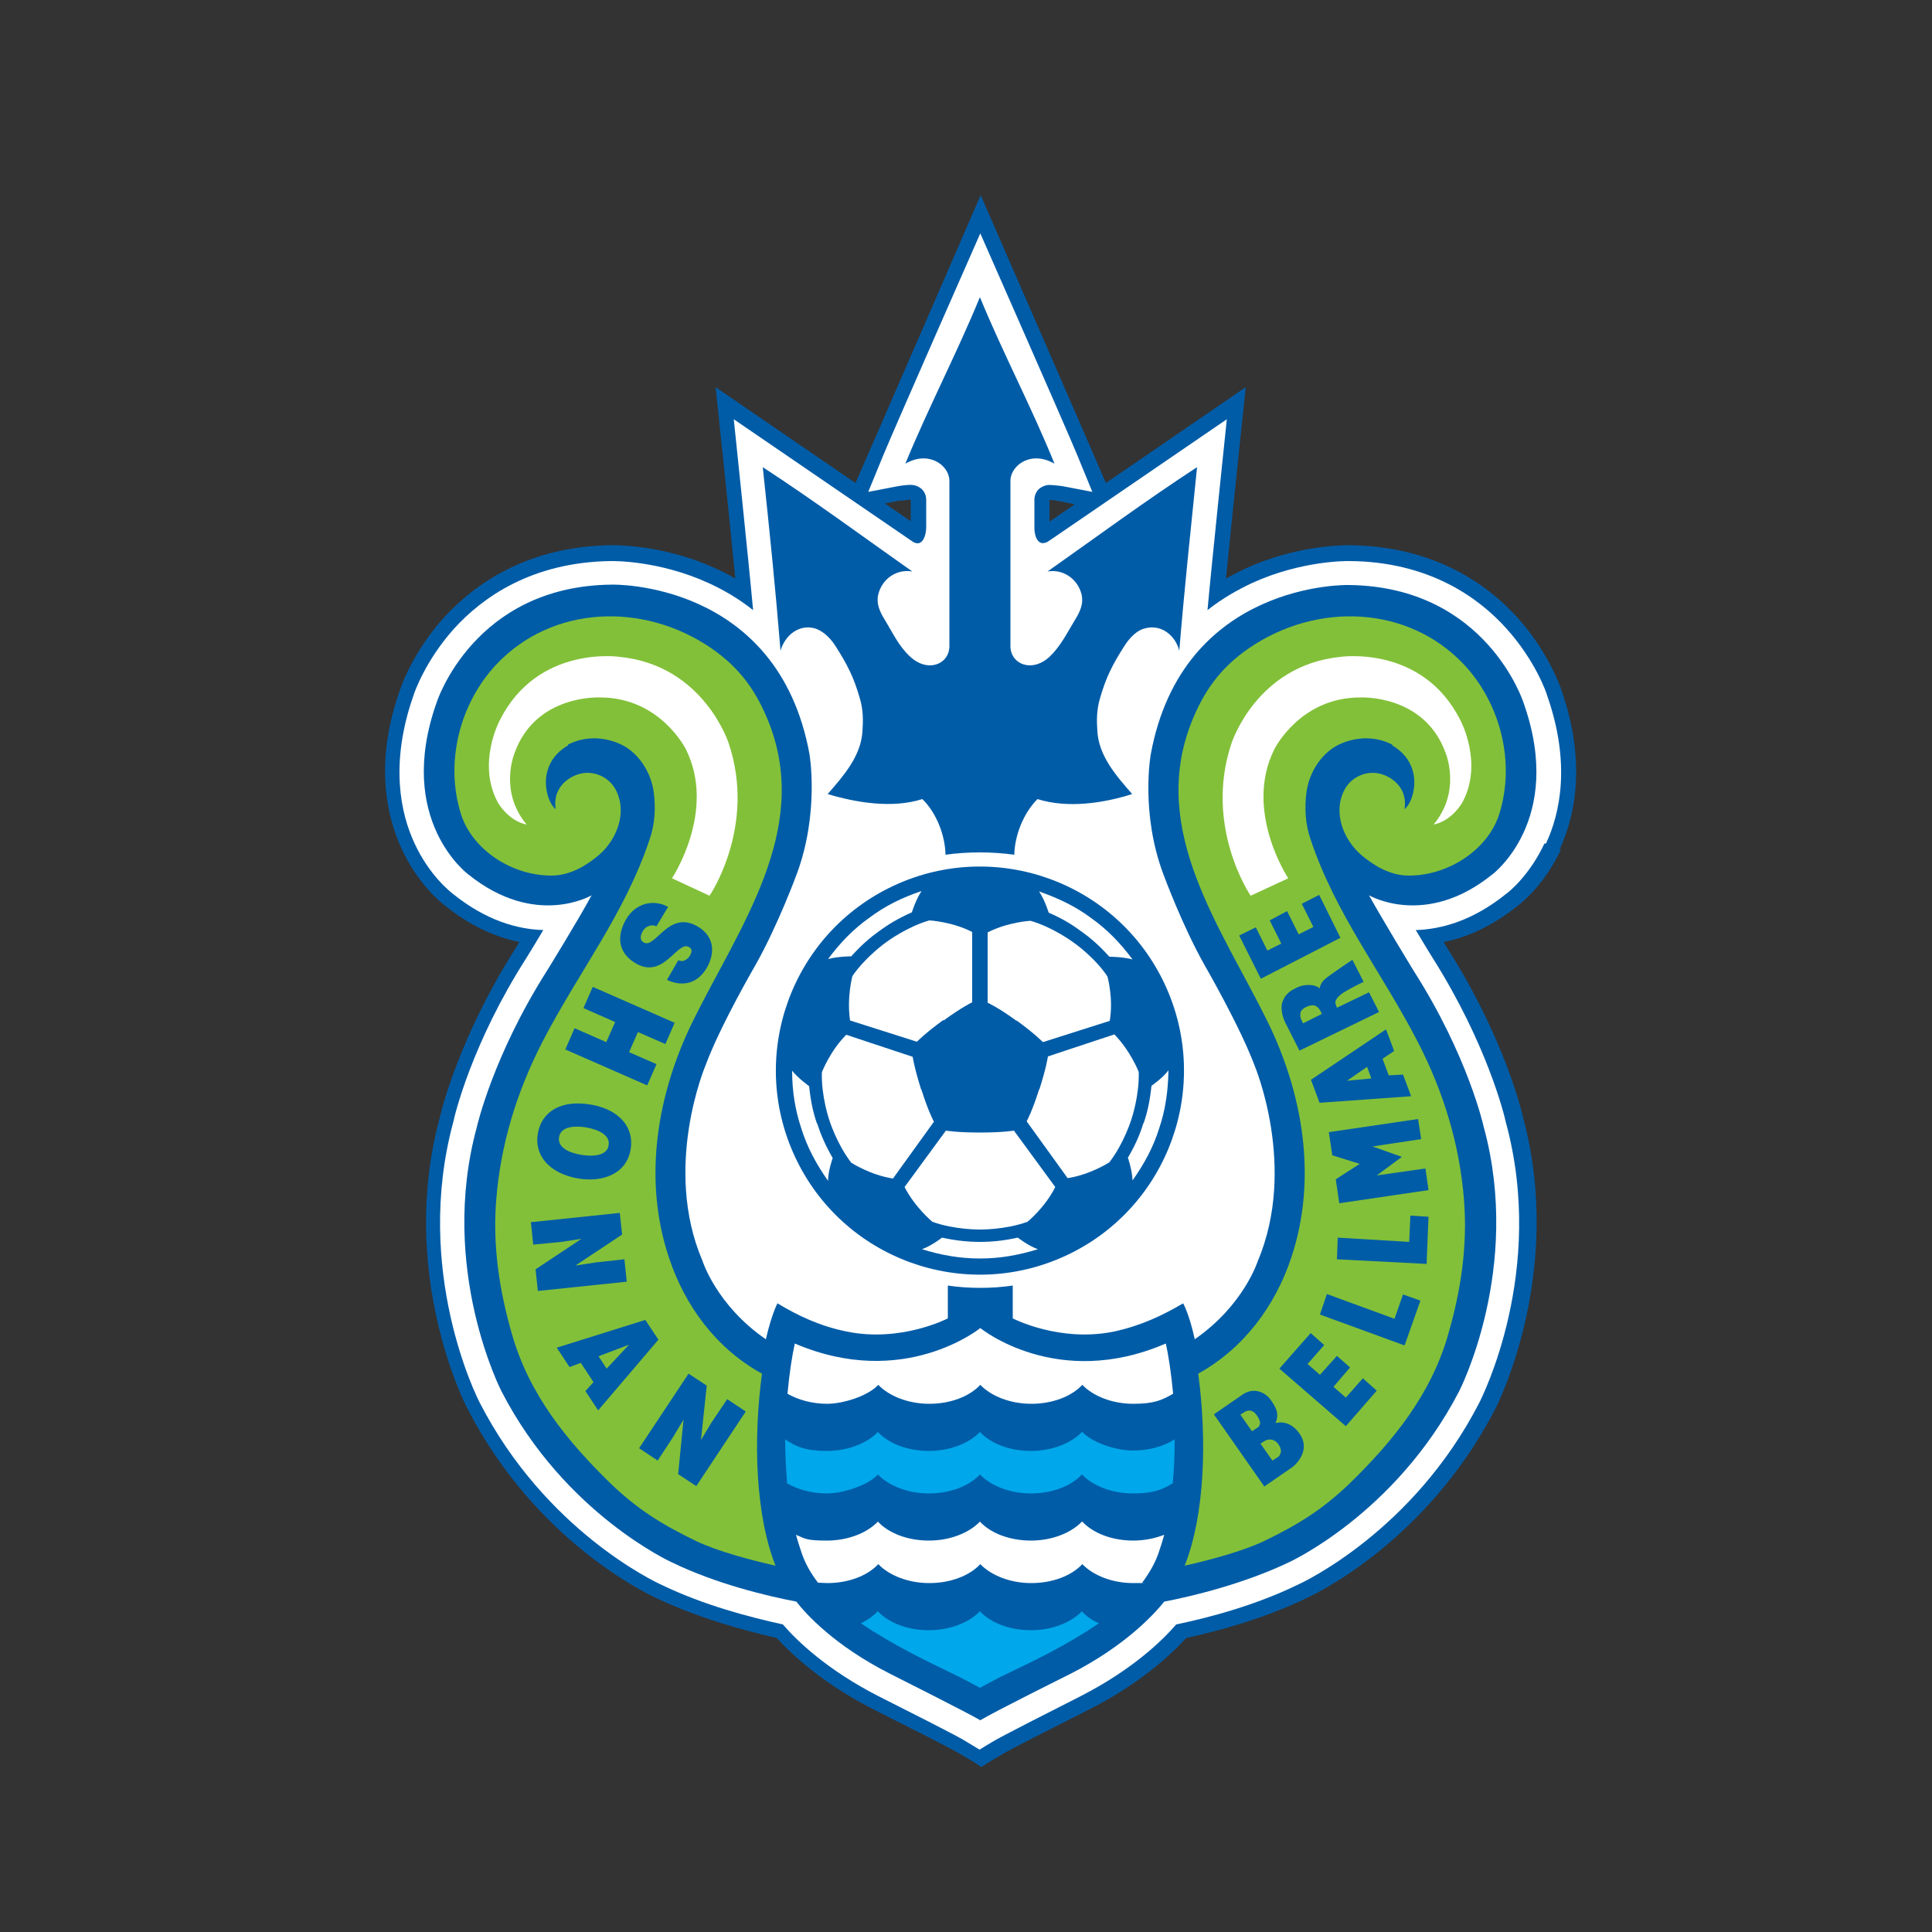 <?xml version="1.0" encoding="utf-8"?>
<svg xmlns="http://www.w3.org/2000/svg" id="_レイヤー_1" data-name="レイヤー_1" version="1.1" viewBox="0 0 500 500">
  
  <rect x="0" y="0" width="500" height="500" fill="#333333" stroke="none"/>
  
  <defs>
    <style>
      .st0 {
        fill: #fff;
      }

      .st1 {
        fill: none;
      }

      .st2 {
        fill: #82c039;
      }

      .st3 {
        fill: #00a7ea;
      }

      .st4 {
        fill: #005ca7;
      }
    </style>
  </defs>
  <g>
    <g>
      <path class="st1" d="M408.7,222.3c4.3-9.3,7.9-24.7.7-45.3h0s0,0,0,0c-.6-1.9-4-11.4-12.6-20.8-7.7-8.5-21.1-18.5-42-20.3v-.3s-5.6,0-5.6,0h-.1,0c-.2,0-.5,0-.8,0h-4.7s0,.1,0,.3c-4.8.4-12,1.6-19.8,4.7l4.1-39.6,1.2-12s-10,6.8-10,6.8l-30.6,20.9c-7-16.2-25.3-58.4-29.7-68.3l-5.1-11.8-5.1,11.8c-4.3,10-22.7,52.2-29.7,68.3l-30.6-20.9-10-6.8,1.3,12,4.1,39.6c-7.8-3-14.9-4.2-19.7-4.7v-.3h-5c-.1,0-.2,0-.4,0h-.2c-.1,0-.2,0-.2,0h-5.5c0,.1,0,.2,0,.3-20.9,1.7-34.3,11.8-42,20.3-8.5,9.3-11.9,18.6-12.6,20.7,0,0,0,.1,0,.1h0c-7.2,20.6-3.6,36,.7,45.3,4.6,9.9,11,15.3,12.9,16.7,4.4,3.5,9.1,6.3,14,8.2-12.7,21.4-17,39-17.5,41-11.3,41.8,7,77.8,7.8,79.3,18.3,35.4,48.2,49.9,51.6,51.4,10.6,5.1,22,8.3,30.3,10.2,5,5.2,13.1,12.2,25.5,18.4,11.7,5.9,20.9,10.6,22.1,11.4.9.5,1.9,1.1,2.7,1.6l5.6,3.9,5.6-3.9c.8-.5,1.7-1,2.5-1.5,1.4-.9,10.6-5.6,22.3-11.5,12.4-6.3,20.5-13.3,25.5-18.5,8.3-1.9,19.8-5.1,30.4-10.2,3.3-1.5,33.2-15.9,51.5-51.4.8-1.5,19-37.5,7.7-79.5-.4-1.9-4.7-19.4-17.4-40.8,4.9-1.9,9.6-4.6,14.1-8.3,1.7-1.3,8.2-6.7,12.8-16.6Z"/>
      <g>
        <path class="st4" d="M233.2,129.6c.8-.1,2-.3,2.5-.3v5.6l-6.7-4.6,4.1-.8ZM403.6,219.9c3.9-8.4,7.1-22.3.5-41.3h0c-.3-.9-3.4-9.9-11.4-18.8-7.6-8.4-21.4-18.5-43.5-18.7h0s0,0,0,0h0s0,0,0,0h0s0,0,0,0h0c-1.6,0-13.7,0-26.8,6-1.7.8-3.4,1.7-5.1,2.6,1.5-15.6,5.1-49.5,5.1-49.5l-36.2,24.8c-.4-1.1-32.4-74.5-32.4-74.5,0,0-31.9,73.5-32.4,74.5l-36.2-24.8s3.6,34,5.1,49.5c-1.6-.9-3.3-1.8-5.1-2.6-13.1-6-25.2-6-26.8-6h0s0,0,0,0h0s0,0,0,0h0s0,0,0,0h0c-22.1.2-35.8,10.3-43.5,18.7-8,8.9-11.1,17.8-11.4,18.8h0c-6.7,18.9-3.4,32.8.5,41.2,4.2,9,10,13.7,11.2,14.6,6.1,4.9,12.5,8,19.2,9.4l-1.1,1.8c-14.3,22.6-19,41.4-19.5,43.7-10.8,40,6.5,74.1,7.3,75.5,17.4,33.7,45.7,47.4,49,48.9,10.8,5.1,22.5,8.3,30.9,10.2,4,4.4,12.1,11.9,25.1,18.5,9.7,4.9,20.8,10.5,22.5,11.6,0,0,3.7,2.1,5.4,3.3h0s0,0,0,0c0,0,0,0,0,0h0c1.7-1.2,5.4-3.3,5.4-3.3,1.7-1.1,12.8-6.7,22.5-11.6,13-6.6,21.1-14.1,25.1-18.5,8.4-1.8,20.1-5,30.9-10.2,3.3-1.5,31.5-15.2,49-48.9.7-1.4,18-35.5,7.3-75.5-.5-2.3-5.2-21.2-19.5-43.7l-1.1-1.8c6.6-1.3,13.1-4.5,19.2-9.4,1.2-.9,7-5.6,11.2-14.6ZM278.3,130.4l-6.7,4.6v-5.6c.6,0,1.7.1,2.5.3l4.1.8Z"/>
        <path class="st0" d="M400.1,218.3c3.6-7.7,6.5-20.6.3-38.3-.2-.8-3.1-9.1-10.6-17.4-7.1-7.9-20-17.3-40.7-17.4h.1c-.5,0-12.3-.2-25.2,5.7-3.6,1.7-7.6,3.9-11.5,7,1.1-12.2,5-49.4,5-49.4l-45.9,31.4c-1.5,1.1-2.4.5-2.4.5-1.6-.9-1.5-3.9-1.5-3.9v-7.1c0-2.2,1.5-3.1,1.5-3.1,1.2-.8,2.2-.8,2.2-.8,1.2,0,3.5.3,3.5.3l7.8,1.5-3.9-9.5c-3.1-7.5-25.1-57.4-25.1-57.4,0,0-22,49.9-25.1,57.4l-3.9,9.5,7.8-1.5s2.3-.4,3.5-.3c0,0,1.1,0,2.2.8,0,0,1.5.9,1.5,3.1v7.1s0,3-1.5,3.9c0,0-.9.7-2.4-.5l-45.9-31.4s3.9,37.2,5,49.4c-3.9-3.1-7.8-5.3-11.5-7-12.9-5.9-24.7-5.7-25.2-5.7h.1c-20.8.2-33.6,9.6-40.7,17.4-7.5,8.3-10.4,16.7-10.6,17.4-6.2,17.7-3.3,30.6.3,38.3,3.8,8.2,9.1,12.4,10,13.1,8.6,6.9,16.7,9.1,23.3,9.3-2.2,3.7-4.1,6.8-4.3,7.1-14.2,22.2-18.6,40.7-19,42.6-10.4,38.5,6.2,71.4,6.9,72.7,17,33,45.3,46.3,47.1,47.1,10.8,5.2,22.6,8.3,31.3,10.2,3.7,4.3,11.5,11.8,24.8,18.6,7.7,3.9,20.7,10.4,22.8,11.8l3.3,2h0s0,0,0,0h0s0,0,0,0l3.3-2c2.1-1.3,15.1-7.9,22.8-11.8,13.3-6.8,21.1-14.3,24.8-18.6,8.7-1.8,20.6-5,31.3-10.2,1.8-.8,30.1-14.1,47.1-47.1.7-1.4,17.4-34.2,6.9-72.7-.4-1.9-4.9-20.3-19-42.6-.2-.3-2.1-3.4-4.3-7.1,6.6-.2,14.7-2.4,23.3-9.3,1-.7,6.2-5,10-13.1Z"/>
        <g>
          <circle class="st4" cx="253.6" cy="277" r="52.8" transform="translate(-93.3 133.2) rotate(-25)"/>
          <g>
            <g>
              <path class="st0" d="M253.6,321.4c-3,0-6.1-.3-9.8-1.1,0,0-2.7,2.1-5.2,3,5.2,1.6,10,2.4,15,2.4,5,0,9.8-.8,15-2.4-2.5-.9-5.2-3-5.2-3-3.7.8-6.7,1.1-9.8,1.1Z"/>
              <path class="st0" d="M295.9,290.7c-.9,2.9-2.1,5.7-4,8.9,0,0,1.1,3.2,1.2,5.9,3.1-4.4,5.4-8.7,6.9-13.5,1.6-4.7,2.3-9.6,2.4-15-1.6,2.1-4.4,4-4.4,4-.4,3.8-1,6.7-2,9.6Z"/>
              <path class="st0" d="M279.8,241c2.5,1.8,4.8,3.8,7.3,6.6,0,0,3.4,0,6,.7-3.2-4.3-6.6-7.8-10.7-10.7-4-3-8.4-5.1-13.5-6.9,1.5,2.2,2.5,5.5,2.5,5.5,3.5,1.5,6.1,3.1,8.5,4.9Z"/>
              <path class="st0" d="M227.5,241c2.4-1.8,5.1-3.4,8.5-4.9,0,0,1-3.3,2.5-5.5-5.1,1.7-9.5,3.9-13.5,6.9-4.1,2.9-7.5,6.4-10.7,10.7,2.5-.7,6-.7,6-.7,2.5-2.8,4.8-4.8,7.3-6.6Z"/>
              <path class="st0" d="M211.4,290.7c-1-2.9-1.6-5.8-2-9.6,0,0-2.8-2-4.4-4,0,5.4.8,10.2,2.4,15,1.5,4.8,3.8,9.1,6.9,13.5,0-2.6,1.2-5.9,1.2-5.9-1.9-3.3-3.1-6.1-4-8.9Z"/>
            </g>
            <g>
              <path class="st0" d="M253.6,293.1c-6,0-8.8-.5-8.8-.5l-10.7,14.6c2.7,5.3,7.2,9,7.2,9,5.8,2.1,12.3,2,12.3,2,0,0,6.5.1,12.3-2,0,0,4.5-3.6,7.2-9l-10.7-14.6s-2.8.5-8.8.5Z"/>
              <path class="st0" d="M268.9,282c-1.8,5.7-3.2,8.2-3.2,8.2l10.6,14.7c5.9-.9,10.8-4.1,10.8-4.1,3.8-4.9,5.7-11.1,5.7-11.1,0,0,2.1-6.1,1.9-12.3,0,0-2.1-5.4-6.3-9.7l-17.2,5.7s-.4,2.9-2.2,8.5Z"/>
              <path class="st0" d="M263.1,264.1c4.8,3.5,6.8,5.6,6.8,5.6l17.3-5.5c1-5.9-.6-11.5-.6-11.5-3.4-5.1-8.8-8.8-8.8-8.8,0,0-5.2-3.9-11.1-5.6,0,0-5.8.3-11.1,3v18.2c0,0,2.7,1.2,7.5,4.7Z"/>
              <path class="st0" d="M244.2,264.1c4.8-3.5,7.4-4.7,7.4-4.7v-18.2c-5.2-2.7-11.1-3-11.1-3-5.9,1.7-11.1,5.6-11.1,5.6,0,0-5.3,3.7-8.8,8.8,0,0-1.5,5.6-.6,11.5l17.3,5.5s2-2.1,6.8-5.6Z"/>
              <path class="st0" d="M238.4,282c-1.8-5.7-2.2-8.5-2.2-8.5l-17.2-5.7c-4.2,4.2-6.3,9.7-6.3,9.7-.2,6.2,1.9,12.3,1.9,12.3,0,0,1.9,6.2,5.7,11.1,0,0,4.9,3.2,10.8,4.1l10.6-14.7s-1.4-2.5-3.2-8.2Z"/>
            </g>
          </g>
        </g>
        <path class="st4" d="M253.7,220.6c2.9,0,5.8.2,8.8.6.1-4.9,2.3-10.7,6-14.4,7.9,2.5,17.3,1,24.5-1.3-4.1-4.7-8.6-9.8-9-16.2-.2-2.8-.2-5.5.6-8.3,1.6-5.7,3.3-9,6.5-14,1.5-2.3,3.4-4,5.3-4.4,4.2-1.1,7.8,1.9,8.8,5.8,1.3-15.9,3-31.7,4.6-47.5-13.2,8.6-25.8,17.9-38.7,27,4-.7,7.8,1.9,8.8,5.9.6,2.6-.5,4.7-1.8,6.8-2,3.3-3.6,6.6-6.4,9.3-4.7,4.4-10.3,1.9-10.2-2.8v-42.9c.2-3.8,5.3-7.7,11.4-4.2-5.9-14.6-13.3-28.5-19.3-43.1-6,14.6-13.3,28.5-19.3,43.1,6.1-3.5,11.2.4,11.4,4.2v42.9c.1,4.7-5.5,7.2-10.2,2.8-2.9-2.7-4.4-6-6.4-9.3-1.3-2.1-2.4-4.2-1.8-6.8,1-4,4.7-6.6,8.8-5.9-12.9-9.1-25.5-18.4-38.7-27,1.7,15.8,3.3,31.6,4.6,47.5,1.1-3.9,4.7-6.9,8.8-5.8,1.8.5,3.8,2.1,5.3,4.4,3.2,5,4.9,8.3,6.5,14,.8,2.8.8,5.5.6,8.3-.4,6.4-4.9,11.5-9,16.2,7.3,2.2,16.7,3.8,24.5,1.3,3.8,3.7,5.9,9.6,6,14.4,2.9-.4,5.9-.6,8.8-.6h0Z"/>
        <g>
          <g>
            <path class="st4" d="M386.1,226.4s19-14,8.2-44.5c0,0-9.6-30.2-45.4-30.5,0,0-42.9-1-51.1,43.9,0,0-2.7,15.1,3.3,31,0,0,4.8,13.1,10.6,23.4,0,0,9.2,15.9,13,26.1,0,0,11.1,26.3.8,50.6,0,0-3.6,11.4-16.3,20.2-1.4-6.5-3-9.3-3-9.3-5.3,3.1-10.9,5.8-17.9,7.3-14.1,2.9-26.2-3.4-26.2-3.4v-8.5c-2.7.4-5.6.6-8.4.6s-5.7-.2-8.4-.6v8.5s-12.1,6.3-26.2,3.4c-6.9-1.4-12.6-4.1-17.9-7.3,0,0-1.5,2.8-3,9.3-12.8-8.8-16.4-20.3-16.4-20.3-10.4-24.3.8-50.6.8-50.6,3.8-10.3,13-26.1,13-26.1,5.8-10.3,10.6-23.4,10.6-23.4,5.9-15.9,3.3-31,3.3-31-8.2-45-51.1-43.9-51.1-43.9-35.8.3-45.4,30.5-45.4,30.5-10.8,30.5,8.2,44.5,8.2,44.5,17.4,14,31.9,5.4,31.9,5.4-3.2,6-11.4,19.3-11.4,19.3-14.2,22.3-18.3,40.7-18.3,40.7-10,36.7,6.4,68.4,6.4,68.4,16.4,31.8,44.2,44.3,44.2,44.3,11.4,5.5,24.3,8.6,32.1,10.1,2.4,3.1,9.7,11.3,24.3,18.7,0,0,20.1,10.1,23.3,12,3.2-2,23.3-12,23.3-12,14.5-7.4,21.9-15.7,24.3-18.7,7.8-1.5,20.7-4.7,32.1-10.1,0,0,27.7-12.5,44.2-44.3,0,0,16.4-31.7,6.4-68.4,0,0-4-18.4-18.3-40.7,0,0-8.1-13.3-11.4-19.3,0,0,14.6,8.6,31.9-5.4Z"/>
            <g>
              <path class="st2" d="M360.3,192.7c-4.5-2.3-9.2-1.9-12.9-.4-5.1,2-8.6,7.4-9.3,12.8-.5,4-.3,8,1,11.9,6.5,19.6,18.4,34.4,27.8,52.6,6.7,13,10.9,26.7,12,41.2.9,11.6-.8,23.1-4.1,34.5-4.4,15.5-14.2,27.6-25.6,38.7-6.8,6.5-12.9,10.4-22,14.8-5.7,2.7-14,4.9-20.6,6.4,5.2-13.2,5.8-32.5,3.5-49.7,11.9-6.6,20-17.7,24.1-30.1,6.8-20.4,3-42.5-6.3-61.3-11.9-24.1-30.4-49-19.7-76.8,3.2-8.2,7.5-14.4,15.1-19.6,17.6-12,41.1-11,55.5,4.2,9.6,10.2,13.4,25.5,9.2,38.8-2.8,8.9-12.8,15.9-23.4,15.9-5.1,0-9.5-2.9-12.5-5.5-4.1-3.6-7.4-10.6-4.1-16.8,1.9-3.5,6.2-5.2,10-3.8,0,0,6.5,2,5.5,8.9,2.5-1.9,5.3-11.5-3.2-16.5Z"/>
              <path class="st0" d="M323.6,231.7s-12.1-17.8-4.9-39.3c0,0,6.4-20.2,28.2-22.4,0,0,21.3-3.2,31.1,16.5,0,0,5.9,11,.5,21.1,0,0-2.6,4.8-7.5,5.8,7.3-8.7,3.1-18.6,3.1-18.6-5.5-15.2-22.1-14.3-22.1-14.3-15.6,0-22.2,13.4-22.2,13.4-8,16,3.6,33.4,3.6,33.4l-9.7,4.5Z"/>
            </g>
            <g>
              <path class="st2" d="M147,192.7c4.5-2.3,9.2-1.9,12.9-.4,5.1,2,8.6,7.4,9.3,12.8.5,4,.3,8-1,11.9-6.5,19.6-18.4,34.4-27.8,52.6-6.7,13-10.9,26.7-12,41.2-.9,11.6.8,23.1,4.1,34.5,4.4,15.5,14.2,27.6,25.6,38.7,6.8,6.5,12.9,10.4,22,14.8,5.7,2.7,14,4.9,20.6,6.4-5.2-13.2-5.8-32.5-3.5-49.7-12-6.6-20-17.7-24.1-30.1-6.8-20.4-3-42.5,6.3-61.3,11.9-24.1,30.4-49,19.7-76.8-3.2-8.2-7.5-14.4-15.1-19.6-17.6-12-41.1-11-55.5,4.2-9.6,10.2-13.4,25.5-9.2,38.8,2.8,8.9,12.8,15.9,23.4,15.9,5.1,0,9.5-2.9,12.5-5.5,4.1-3.6,7.4-10.6,4.1-16.8-1.9-3.5-6.2-5.2-10-3.8,0,0-6.5,2-5.5,8.9-2.5-1.9-5.3-11.5,3.2-16.5Z"/>
              <path class="st0" d="M183.7,231.7s12.1-17.8,4.9-39.3c0,0-6.4-20.2-28.2-22.4,0,0-21.3-3.2-31.1,16.5,0,0-5.9,11-.5,21.1,0,0,2.6,4.8,7.5,5.8-7.3-8.7-3.1-18.6-3.1-18.6,5.5-15.2,22.1-14.3,22.1-14.3,15.6,0,22.2,13.4,22.2,13.4,8,16-3.6,33.4-3.6,33.4l9.7,4.5Z"/>
            </g>
          </g>
          <g>
            <path class="st0" d="M280,393.8c-2.8,2.9-7.7,4.9-13.2,4.9s-10.4-1.9-13.2-4.9c-2.8,2.9-7.7,4.9-13.2,4.9s-10.4-1.9-13.2-4.9c-2.8,2.9-7.7,4.9-13.2,4.9s-5.6-.5-8-1.5c.4,1.4.8,2.8,1.3,4.2.9,2.9,2.4,5.6,4.4,8.2.8,0,1.6.1,2.4.1,5.5,0,10.4-1.9,13.2-4.9,2.8,2.9,7.7,4.9,13.2,4.9s10.4-1.9,13.2-4.9c2.8,2.9,7.7,4.9,13.2,4.9s10.4-1.9,13.2-4.9c2.8,2.9,7.7,4.9,13.2,4.9s1.6,0,2.3-.1c1.9-2.6,3.5-5.3,4.4-8.2.5-1.4.9-2.8,1.3-4.2-2.3.9-5.1,1.5-8,1.5-5.5,0-10.4-1.9-13.2-4.9Z"/>
            <path class="st3" d="M280,370.6c-2.8,2.9-7.7,4.9-13.2,4.9s-10.4-1.9-13.2-4.9c-2.8,2.9-7.7,4.9-13.2,4.9s-10.4-1.9-13.2-4.9c-2.8,2.9-7.7,4.9-13.2,4.9s-8-1.1-10.8-3c0,3.7.2,7.5.5,11.4,2.8,1.6,6.4,2.6,10.3,2.6s10.4-1.9,13.2-4.9c2.8,2.9,7.7,4.9,13.2,4.9s10.4-1.9,13.2-4.9c2.8,2.9,7.7,4.9,13.2,4.9s10.4-1.9,13.2-4.9c2.8,2.9,7.7,4.9,13.2,4.9s7.5-1,10.3-2.6c.4-3.9.5-7.7.5-11.4-2.8,1.8-6.6,2.9-10.8,2.9s-10.4-1.9-13.2-4.9Z"/>
            <path class="st3" d="M266.8,421.9c-5.5,0-10.4-1.9-13.2-4.9-2.8,2.9-7.7,4.9-13.2,4.9s-10.4-1.9-13.2-4.9c-1.2,1.2-2.7,2.3-4.4,3.1,1,.7,2.1,1.4,3.2,2.1,8.3,5.2,15.8,8.6,22.5,11.9,0,0,2.7,1.4,5.1,2.7,2.4-1.3,5.1-2.7,5.1-2.7,6.7-3.3,14.3-6.7,22.5-11.9,1.1-.7,2.1-1.4,3.2-2.1-1.8-.8-3.3-1.8-4.4-3.1-2.8,2.9-7.7,4.9-13.2,4.9Z"/>
            <path class="st0" d="M227.3,358.4c2.8,2.9,7.7,4.9,13.2,4.9s10.4-1.9,13.2-4.9c2.8,2.9,7.7,4.9,13.2,4.9s10.4-1.9,13.2-4.9c2.8,2.9,7.7,4.9,13.2,4.9s7.5-1,10.3-2.6c-.5-5.4-1.2-10-1.9-13-28.2,12.2-48-4-48-4,0,0-19.8,16.1-48,4-.7,3.1-1.4,7.6-1.9,13,2.8,1.6,6.4,2.6,10.3,2.6s10.4-1.9,13.2-4.9Z"/>
          </g>
        </g>
      </g>
    </g>
    <g>
      <path class="st4" d="M175.5,248.5c.7.3,1.3.3,1.8,0s.9-.6,1.2-1.1c.7-1.2.6-1.9-.2-2.3-3-1.8-6.5,8.5-13.8,4.2-4.6-2.7-5-7.1-2.4-11.5,2.5-4.2,7.2-5.1,10.8-3.1l-3,5c-.8-.3-1.5-.3-2.1,0-.6.2-1.1.7-1.4,1.2-.8,1.3-.8,2.5.2,3,3,1.8,6.4-8.6,14-4.1,4.2,2.5,4.6,6.7,2.3,10.7-2.6,4.4-6.6,4.8-10.3,3.1l2.9-5Z"/>
      <path class="st4" d="M153.4,255.4l21.2,9.3-2.4,5.5-7.1-3.1-2.3,5.2,7.1,3.1-2.4,5.5-21.2-9.3,2.4-5.5,8.2,3.6,2.3-5.2-8.2-3.6,2.4-5.5Z"/>
      <path class="st4" d="M149.6,305c-7.8-1.4-11.4-6.3-10.4-11.7,1-5.7,6.1-8.8,13.9-7.4,7.2,1.3,11.1,5.9,10.1,11.6-1.1,6.5-7.5,8.5-13.5,7.5ZM151.9,291.8c-2.9-.5-6.7-.4-7.2,2.4-.5,2.6,2.2,4.1,5.9,4.7,3.1.5,6.6.1,6.9-2.5.5-2.7-2.8-4.1-5.7-4.6Z"/>
      <path class="st4" d="M149.1,327.5l5.2-.8,7.3-.8.6,5.8-23,2.4-.6-5.6,11.9-7.9-5.2.8-7.3.7-.6-5.8,23-2.4.6,5.6-11.9,7.9Z"/>
      <path class="st4" d="M144,348.8l23-7.2,3.4,5.1-15.6,18.3-3.3-5,2.1-2.3-3.3-5-2.9,1.1-3.3-5ZM162.8,348l-7.9,3,2.1,3.2,5.8-6.2Z"/>
      <path class="st4" d="M181.4,372.7l2.7-4.5,4.1-6.1,4.8,3.2-12.8,19.3-4.7-3.1,1.4-14.1-2.7,4.5-4,6.1-4.8-3.2,12.8-19.3,4.7,3.1-1.5,14.2Z"/>
    </g>
  </g>
  <g>
    <polygon class="st4" points="341.4 231.6 336.9 233.9 339.9 239.9 336.1 241.8 333.1 235.8 328.6 238.2 331.6 244.2 328 246 325 240 320.7 242.1 326.3 253.3 346.9 242.7 341.4 231.6"/>
    <polygon class="st4" points="369.7 314.9 365 314.6 364.7 321.4 346.2 320.3 346 325.9 369.2 327.1 369.7 314.9"/>
    <polygon class="st4" points="367.6 336.6 363.1 335 360.9 341.3 343.4 334.9 341.6 340.2 363.5 348.2 367.6 336.6"/>
    <path class="st4" d="M339.2,279.5l19.5-13.1,2.1,5.6-3,2,1.6,4.3,3.7-.2,2.1,5.6-23.7,1.7-2.2-5.9ZM348.6,279.7l6.3-.6-1.1-3-5.2,3.6Z"/>
    <path class="st4" d="M337.3,264.8l4.8-2.4-.5-1c-.3-.5-.9-1.1-1.5-1.2-1.1-.2-2.9.6-3.4,1.5-.2.4-.3,1.3,0,2l.5,1.1ZM341.5,255.8c.3-1.6,1.2-2.4,3.1-3.7,2.8-2,5.4-3.7,5.4-3.7l2.9,5.7s-3.2,1.5-5.4,2.9c-1.6,1.1-2,2.1-1.9,2.6.1.5.4,1.2.4,1.2l8.3-4,2.6,5.1-20.6,10-3.7-7.3s-1.5-3-.7-5.3c.8-2.3,2.3-3,3.9-3.8,1.7-.8,4.6-.9,5.8.4Z"/>
    <polygon class="st4" points="356.3 359.9 352.7 356.7 348.3 361.7 345.1 358.9 349.4 353.9 346 350.9 341.6 355.8 338.4 353 342.7 348.1 339.2 345 331.1 354.2 348.3 369.1 356.3 359.9"/>
    <path class="st4" d="M314.2,366l7.1-4.9c3.5-2.6,6.6-.2,7.5,1.1,1.3,1.9,2.4,3.5,1.3,6.1,0,0,3.5-1.2,6.2,2.7,3.3,4.7-1.7,8.6-1.7,8.6l-7.4,5.1-13-18.6ZM322.3,365.3l-1.3.8,3,4.3,1.7-1.1c.6-.8.6-1.5-.5-3.1-.9-1.2-1.8-1.4-2.9-.9ZM327.5,372.8l-1.3.8,3.1,4.4,1.7-1.1c.5-.8.9-1.6-.2-3.2-.9-1.2-2.2-1.4-3.3-.9Z"/>
    <polygon class="st4" points="345.7 305.2 351.9 301.2 344.8 299 343.9 293 367 289.6 367.8 294.8 355.2 296.7 362.8 299.4 356.3 304.2 368.9 302.4 369.7 308 346.6 311.4 345.7 305.2"/>
  </g>
</svg>